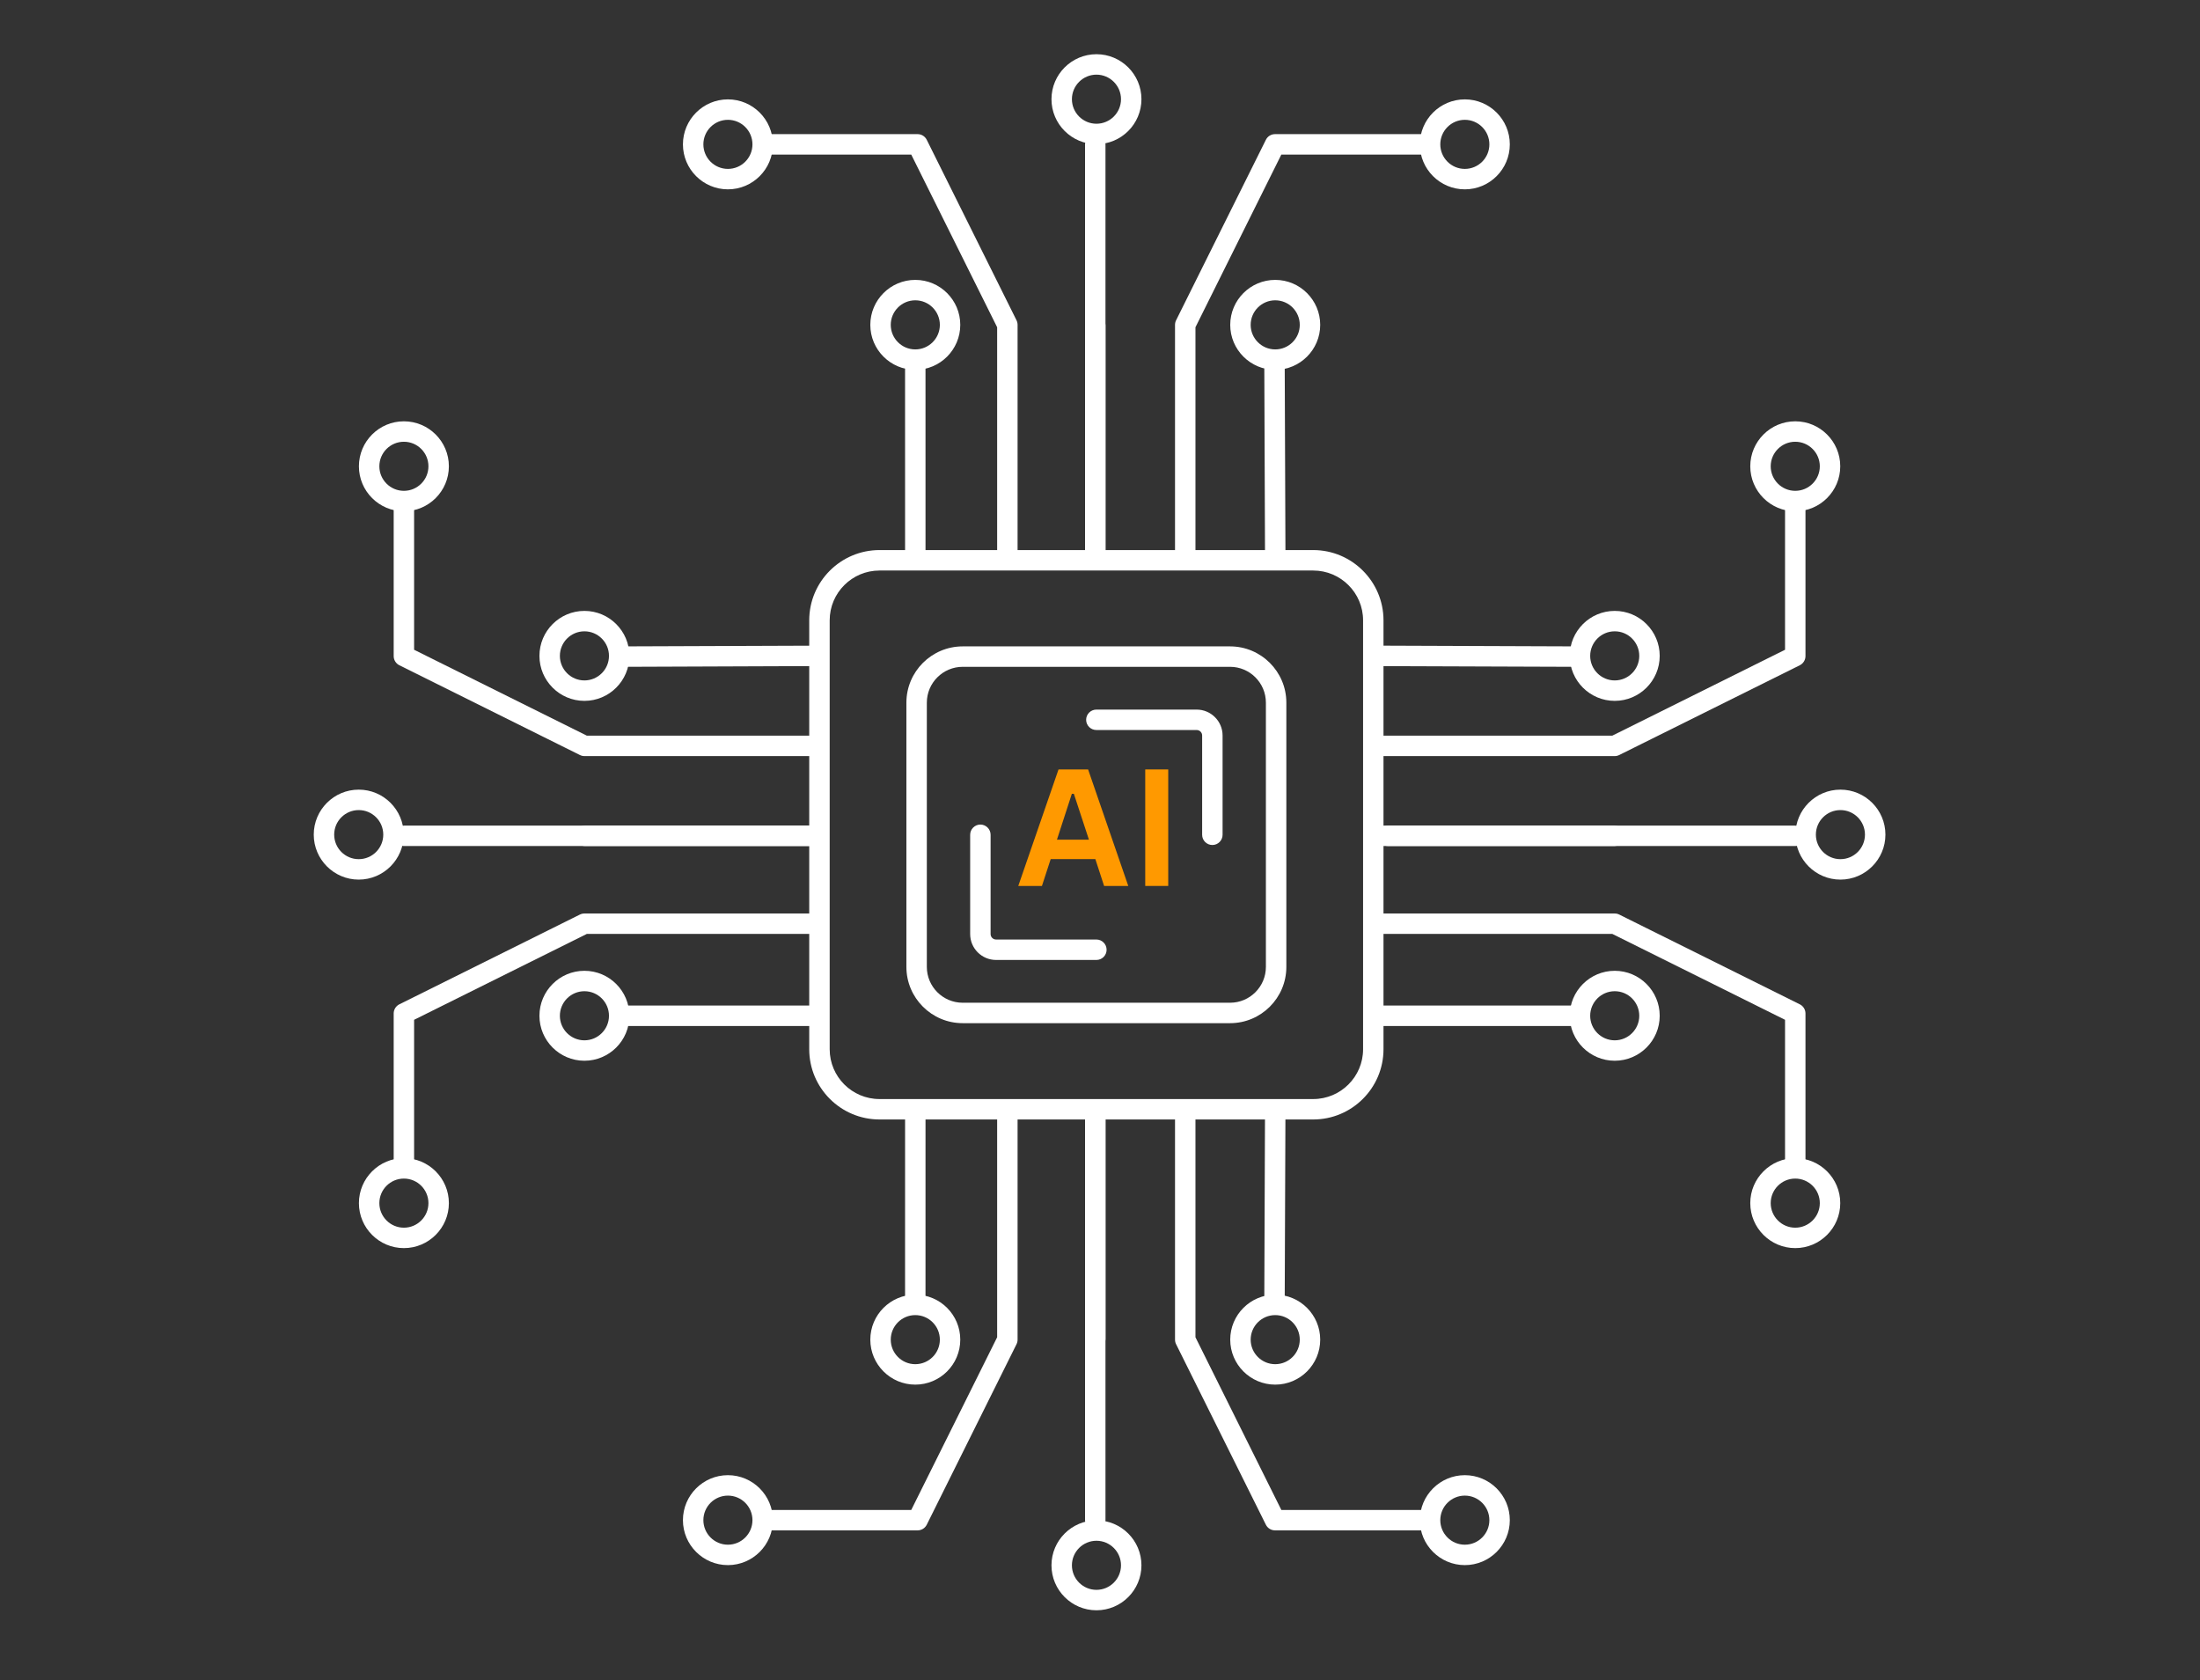 <?xml version="1.0" encoding="UTF-8"?>
<svg xmlns="http://www.w3.org/2000/svg" xmlns:xlink="http://www.w3.org/1999/xlink" width="550" zoomAndPan="magnify" viewBox="0 0 412.5 315" height="420" preserveAspectRatio="xMidYMid meet" version="1.0">
  <rect x="0" y="0" width="412.5" height="315" fill="#333333" stroke="none"/>
  <defs>
    <g></g>
    <clipPath id="c8838b3d8e">
      <path d="M 58.797 148 L 76 148 L 76 165 L 58.797 165 Z M 58.797 148 " clip-rule="nonzero"></path>
    </clipPath>
    <clipPath id="900bf82a9b">
      <path d="M 336 148 L 353.547 148 L 353.547 165 L 336 165 Z M 336 148 " clip-rule="nonzero"></path>
    </clipPath>
    <clipPath id="a54bb6db70">
      <path d="M 197 285 L 215 285 L 215 301.887 L 197 301.887 Z M 197 285 " clip-rule="nonzero"></path>
    </clipPath>
    <clipPath id="dec9cdbff9">
      <path d="M 197 10.137 L 215 10.137 L 215 28 L 197 28 Z M 197 10.137 " clip-rule="nonzero"></path>
    </clipPath>
  </defs>
  <path fill="#ffffff" d="M 164.906 106.969 C 159.754 106.969 155.566 111.156 155.566 116.305 L 155.566 196.723 C 155.566 201.871 159.754 206.062 164.906 206.062 L 246.234 206.062 C 251.383 206.062 255.578 201.871 255.578 196.723 L 255.578 116.305 C 255.578 111.156 251.383 106.969 246.234 106.969 Z M 246.234 209.891 L 164.906 209.891 C 157.641 209.891 151.73 203.984 151.73 196.723 L 151.73 116.305 C 151.73 109.043 157.641 103.133 164.906 103.133 L 246.234 103.133 C 253.496 103.133 259.406 109.043 259.406 116.305 L 259.406 196.723 C 259.406 203.984 253.496 209.891 246.234 209.891 " fill-opacity="1" fill-rule="nonzero"></path>
  <path fill="#ffffff" d="M 180.504 125.023 C 176.797 125.023 173.781 128.039 173.781 131.746 L 173.781 181.285 C 173.781 184.992 176.797 188.004 180.504 188.004 L 230.637 188.004 C 234.344 188.004 237.355 184.992 237.355 181.285 L 237.355 131.746 C 237.355 128.039 234.344 125.023 230.637 125.023 Z M 230.637 191.836 L 180.504 191.836 C 174.684 191.836 169.949 187.102 169.949 181.285 L 169.949 131.746 C 169.949 125.926 174.684 121.191 180.504 121.191 L 230.637 121.191 C 236.457 121.191 241.191 125.926 241.191 131.746 L 241.191 181.285 C 241.191 187.102 236.457 191.836 230.637 191.836 " fill-opacity="1" fill-rule="nonzero"></path>
  <path fill="#ffffff" d="M 205.57 179.984 L 186.766 179.984 C 184.086 179.984 181.906 177.809 181.906 175.129 L 181.906 156.516 C 181.906 155.457 182.766 154.598 183.824 154.598 C 184.879 154.598 185.738 155.457 185.738 156.516 L 185.738 175.129 C 185.738 175.695 186.199 176.152 186.766 176.152 L 205.57 176.152 C 206.629 176.152 207.488 177.012 207.488 178.07 C 207.488 179.129 206.629 179.984 205.57 179.984 " fill-opacity="1" fill-rule="nonzero"></path>
  <path fill="#ffffff" d="M 227.316 158.43 C 226.262 158.43 225.402 157.57 225.402 156.516 L 225.402 137.898 C 225.402 137.332 224.941 136.871 224.375 136.871 L 205.57 136.871 C 204.512 136.871 203.652 136.016 203.652 134.957 C 203.652 133.902 204.512 133.043 205.57 133.043 L 224.375 133.043 C 227.055 133.043 229.234 135.223 229.234 137.898 L 229.234 156.516 C 229.234 157.57 228.375 158.43 227.316 158.43 " fill-opacity="1" fill-rule="nonzero"></path>
  <path fill="#ffffff" d="M 116.828 125.023 C 115.773 125.023 114.918 124.168 114.914 123.113 C 114.906 122.059 115.766 121.195 116.82 121.191 L 152.055 121.059 C 152.055 121.059 152.059 121.059 152.062 121.059 C 153.117 121.059 153.973 121.91 153.977 122.965 C 153.98 124.023 153.125 124.883 152.066 124.887 L 116.836 125.023 C 116.832 125.023 116.828 125.023 116.828 125.023 " fill-opacity="1" fill-rule="nonzero"></path>
  <path fill="#ffffff" d="M 151.961 141.758 L 109.578 141.758 C 109.285 141.758 108.992 141.688 108.727 141.555 L 74.875 124.727 C 74.227 124.402 73.816 123.738 73.816 123.012 L 73.816 94.637 C 73.816 93.582 74.672 92.723 75.73 92.723 C 76.789 92.723 77.645 93.582 77.645 94.637 L 77.645 121.824 L 110.027 137.926 L 151.961 137.926 C 153.02 137.926 153.879 138.785 153.879 139.84 C 153.879 140.898 153.02 141.758 151.961 141.758 " fill-opacity="1" fill-rule="nonzero"></path>
  <path fill="#ffffff" d="M 75.73 220.305 C 74.672 220.305 73.816 219.445 73.816 218.391 L 73.816 190.016 C 73.816 189.289 74.227 188.625 74.875 188.301 L 108.727 171.473 C 108.992 171.34 109.285 171.273 109.578 171.273 L 151.961 171.273 C 153.02 171.273 153.879 172.129 153.879 173.188 C 153.879 174.242 153.02 175.102 151.961 175.102 L 110.027 175.102 L 77.645 191.203 L 77.645 218.391 C 77.645 219.445 76.789 220.305 75.73 220.305 " fill-opacity="1" fill-rule="nonzero"></path>
  <path fill="#ffffff" d="M 151.961 192.363 L 116.852 192.363 C 115.793 192.363 114.934 191.504 114.934 190.449 C 114.934 189.391 115.793 188.531 116.852 188.531 L 151.961 188.531 C 153.02 188.531 153.879 189.391 153.879 190.449 C 153.879 191.504 153.02 192.363 151.961 192.363 " fill-opacity="1" fill-rule="nonzero"></path>
  <path fill="#ffffff" d="M 152.062 158.625 L 109.68 158.625 C 108.621 158.625 107.766 157.766 107.766 156.711 C 107.766 155.652 108.621 154.797 109.68 154.797 L 152.062 154.797 C 153.117 154.797 153.977 155.652 153.977 156.711 C 153.977 157.766 153.117 158.625 152.062 158.625 " fill-opacity="1" fill-rule="nonzero"></path>
  <path fill="#ffffff" d="M 152.062 158.625 L 75.73 158.625 C 74.672 158.625 73.816 157.766 73.816 156.711 C 73.816 155.652 74.672 154.797 75.73 154.797 L 152.062 154.797 C 153.117 154.797 153.977 155.652 153.977 156.711 C 153.977 157.766 153.117 158.625 152.062 158.625 " fill-opacity="1" fill-rule="nonzero"></path>
  <path fill="#ffffff" d="M 75.73 82.824 C 73.191 82.824 71.129 84.887 71.129 87.426 C 71.129 89.965 73.191 92.027 75.73 92.027 C 78.27 92.027 80.332 89.965 80.332 87.426 C 80.332 84.887 78.27 82.824 75.73 82.824 Z M 75.73 95.859 C 71.078 95.859 67.297 92.078 67.297 87.426 C 67.297 82.773 71.078 78.992 75.73 78.992 C 80.383 78.992 84.164 82.773 84.164 87.426 C 84.164 92.078 80.383 95.859 75.73 95.859 " fill-opacity="1" fill-rule="nonzero"></path>
  <path fill="#ffffff" d="M 75.73 220.973 C 73.191 220.973 71.129 223.039 71.129 225.574 C 71.129 228.113 73.191 230.18 75.73 230.18 C 78.27 230.18 80.332 228.113 80.332 225.574 C 80.332 223.039 78.27 220.973 75.73 220.973 Z M 75.73 234.008 C 71.078 234.008 67.297 230.227 67.297 225.574 C 67.297 220.926 71.078 217.141 75.73 217.141 C 80.383 217.141 84.164 220.926 84.164 225.574 C 84.164 230.227 80.383 234.008 75.73 234.008 " fill-opacity="1" fill-rule="nonzero"></path>
  <g clip-path="url(#c8838b3d8e)">
    <path fill="#ffffff" d="M 67.262 151.883 C 64.723 151.883 62.66 153.945 62.66 156.484 C 62.66 159.023 64.723 161.086 67.262 161.086 C 69.801 161.086 71.863 159.023 71.863 156.484 C 71.863 153.945 69.801 151.883 67.262 151.883 Z M 67.262 164.918 C 62.609 164.918 58.828 161.133 58.828 156.484 C 58.828 151.832 62.609 148.051 67.262 148.051 C 71.914 148.051 75.695 151.832 75.695 156.484 C 75.695 161.133 71.914 164.918 67.262 164.918 " fill-opacity="1" fill-rule="nonzero"></path>
  </g>
  <path fill="#ffffff" d="M 109.578 185.844 C 107.039 185.844 104.977 187.91 104.977 190.449 C 104.977 192.984 107.039 195.051 109.578 195.051 C 112.117 195.051 114.184 192.984 114.184 190.449 C 114.184 187.91 112.117 185.844 109.578 185.844 Z M 109.578 198.879 C 104.926 198.879 101.145 195.098 101.145 190.449 C 101.145 185.797 104.926 182.016 109.578 182.016 C 114.23 182.016 118.012 185.797 118.012 190.449 C 118.012 195.098 114.23 198.879 109.578 198.879 " fill-opacity="1" fill-rule="nonzero"></path>
  <path fill="#ffffff" d="M 109.578 118.367 C 107.039 118.367 104.977 120.434 104.977 122.973 C 104.977 125.508 107.039 127.574 109.578 127.574 C 112.117 127.574 114.184 125.508 114.184 122.973 C 114.184 120.434 112.117 118.367 109.578 118.367 Z M 109.578 131.406 C 104.926 131.406 101.145 127.621 101.145 122.973 C 101.145 118.32 104.926 114.539 109.578 114.539 C 114.23 114.539 118.012 118.32 118.012 122.973 C 118.012 127.621 114.23 131.406 109.578 131.406 " fill-opacity="1" fill-rule="nonzero"></path>
  <path fill="#ffffff" d="M 295.512 125.023 C 295.508 125.023 295.508 125.023 295.504 125.023 L 257.914 124.887 C 256.855 124.883 256.004 124.023 256.008 122.965 C 256.008 121.91 256.867 121.059 257.922 121.059 C 257.926 121.059 260.285 121.059 260.285 121.059 L 295.52 121.191 C 296.578 121.195 297.43 122.059 297.43 123.113 C 297.426 124.168 296.566 125.023 295.512 125.023 " fill-opacity="1" fill-rule="nonzero"></path>
  <path fill="#ffffff" d="M 302.762 141.758 L 258.613 141.758 C 257.555 141.758 256.695 140.898 256.695 139.84 C 256.695 138.785 257.555 137.926 258.613 137.926 L 302.312 137.926 L 334.695 121.824 L 334.695 94.637 C 334.695 93.582 335.551 92.723 336.609 92.723 C 337.668 92.723 338.527 93.582 338.527 94.637 L 338.527 123.012 C 338.527 123.738 338.113 124.402 337.465 124.727 L 303.613 141.555 C 303.352 141.688 303.059 141.758 302.762 141.758 " fill-opacity="1" fill-rule="nonzero"></path>
  <path fill="#ffffff" d="M 336.609 220.305 C 335.551 220.305 334.695 219.445 334.695 218.391 L 334.695 191.203 L 302.312 175.102 L 258.613 175.102 C 257.555 175.102 256.695 174.242 256.695 173.188 C 256.695 172.129 257.555 171.273 258.613 171.273 L 302.762 171.273 C 303.059 171.273 303.352 171.34 303.613 171.473 L 337.465 188.301 C 338.113 188.625 338.527 189.289 338.527 190.016 L 338.527 218.391 C 338.527 219.445 337.668 220.305 336.609 220.305 " fill-opacity="1" fill-rule="nonzero"></path>
  <path fill="#ffffff" d="M 295.414 192.363 L 258.852 192.363 C 257.75 192.363 256.855 191.504 256.855 190.449 C 256.855 189.391 257.75 188.531 258.852 188.531 L 295.414 188.531 C 296.512 188.531 297.406 189.391 297.406 190.449 C 297.406 191.504 296.512 192.363 295.414 192.363 " fill-opacity="1" fill-rule="nonzero"></path>
  <path fill="#ffffff" d="M 302.66 158.625 L 260.281 158.625 C 259.223 158.625 258.363 157.766 258.363 156.711 C 258.363 155.652 259.223 154.797 260.281 154.797 L 302.66 154.797 C 303.719 154.797 304.578 155.652 304.578 156.711 C 304.578 157.766 303.719 158.625 302.66 158.625 " fill-opacity="1" fill-rule="nonzero"></path>
  <path fill="#ffffff" d="M 336.582 158.625 L 259.168 158.625 C 258.094 158.625 257.227 157.766 257.227 156.711 C 257.227 155.652 258.094 154.797 259.168 154.797 L 336.582 154.797 C 337.656 154.797 338.527 155.652 338.527 156.711 C 338.527 157.766 337.656 158.625 336.582 158.625 " fill-opacity="1" fill-rule="nonzero"></path>
  <path fill="#ffffff" d="M 336.609 82.824 C 334.07 82.824 332.008 84.887 332.008 87.426 C 332.008 89.965 334.07 92.027 336.609 92.027 C 339.148 92.027 341.215 89.965 341.215 87.426 C 341.215 84.887 339.148 82.824 336.609 82.824 Z M 336.609 95.859 C 331.961 95.859 328.176 92.078 328.176 87.426 C 328.176 82.773 331.961 78.992 336.609 78.992 C 341.262 78.992 345.047 82.773 345.047 87.426 C 345.047 92.078 341.262 95.859 336.609 95.859 " fill-opacity="1" fill-rule="nonzero"></path>
  <path fill="#ffffff" d="M 336.609 220.973 C 334.07 220.973 332.008 223.039 332.008 225.574 C 332.008 228.113 334.07 230.18 336.609 230.18 C 339.148 230.18 341.215 228.113 341.215 225.574 C 341.215 223.039 339.148 220.973 336.609 220.973 Z M 336.609 234.008 C 331.961 234.008 328.176 230.227 328.176 225.574 C 328.176 220.926 331.961 217.141 336.609 217.141 C 341.262 217.141 345.047 220.926 345.047 225.574 C 345.047 230.227 341.262 234.008 336.609 234.008 " fill-opacity="1" fill-rule="nonzero"></path>
  <g clip-path="url(#900bf82a9b)">
    <path fill="#ffffff" d="M 345.078 151.883 C 342.543 151.883 340.477 153.945 340.477 156.484 C 340.477 159.023 342.543 161.086 345.078 161.086 C 347.617 161.086 349.68 159.023 349.68 156.484 C 349.68 153.945 347.617 151.883 345.078 151.883 Z M 345.078 164.918 C 340.43 164.918 336.645 161.133 336.645 156.484 C 336.645 151.832 340.43 148.051 345.078 148.051 C 349.73 148.051 353.516 151.832 353.516 156.484 C 353.516 161.133 349.73 164.918 345.078 164.918 " fill-opacity="1" fill-rule="nonzero"></path>
  </g>
  <path fill="#ffffff" d="M 302.762 185.844 C 300.223 185.844 298.16 187.91 298.16 190.449 C 298.16 192.984 300.223 195.051 302.762 195.051 C 305.301 195.051 307.363 192.984 307.363 190.449 C 307.363 187.91 305.301 185.844 302.762 185.844 Z M 302.762 198.879 C 298.109 198.879 294.324 195.098 294.324 190.449 C 294.324 185.797 298.109 182.016 302.762 182.016 C 307.414 182.016 311.195 185.797 311.195 190.449 C 311.195 195.098 307.414 198.879 302.762 198.879 " fill-opacity="1" fill-rule="nonzero"></path>
  <path fill="#ffffff" d="M 302.762 118.367 C 300.223 118.367 298.16 120.434 298.16 122.973 C 298.16 125.508 300.223 127.574 302.762 127.574 C 305.301 127.574 307.363 125.508 307.363 122.973 C 307.363 120.434 305.301 118.367 302.762 118.367 Z M 302.762 131.406 C 298.109 131.406 294.324 127.621 294.324 122.973 C 294.324 118.32 298.109 114.539 302.762 114.539 C 307.414 114.539 311.195 118.32 311.195 122.973 C 311.195 127.621 307.414 131.406 302.762 131.406 " fill-opacity="1" fill-rule="nonzero"></path>
  <path fill="#ffffff" d="M 238.969 245.84 C 238.969 245.84 238.965 245.84 238.961 245.84 C 237.902 245.836 237.047 244.977 237.055 243.914 L 237.188 208.691 C 237.191 207.633 238.051 206.781 239.105 206.781 C 239.105 206.781 239.109 206.781 239.109 206.781 C 240.172 206.785 241.023 207.648 241.02 208.703 L 240.883 243.934 C 240.883 244.984 240.023 245.84 238.969 245.84 " fill-opacity="1" fill-rule="nonzero"></path>
  <path fill="#ffffff" d="M 267.441 286.93 L 239.066 286.93 C 238.336 286.93 237.672 286.52 237.352 285.871 L 220.516 252.023 C 220.383 251.762 220.316 251.469 220.316 251.172 L 220.316 208.797 C 220.316 207.738 221.176 206.883 222.23 206.883 C 223.289 206.883 224.148 207.738 224.148 208.797 L 224.148 250.723 L 240.25 283.102 L 267.441 283.102 C 268.5 283.102 269.359 283.957 269.359 285.016 C 269.359 286.07 268.5 286.93 267.441 286.93 " fill-opacity="1" fill-rule="nonzero"></path>
  <path fill="#ffffff" d="M 172.051 286.93 L 143.668 286.93 C 142.613 286.93 141.754 286.07 141.754 285.016 C 141.754 283.957 142.613 283.102 143.668 283.102 L 170.859 283.102 L 186.965 250.723 L 186.965 208.797 C 186.965 207.738 187.82 206.883 188.879 206.883 C 189.938 206.883 190.797 207.738 190.797 208.797 L 190.797 251.172 C 190.797 251.469 190.727 251.762 190.598 252.023 L 173.766 285.871 C 173.441 286.52 172.777 286.93 172.051 286.93 " fill-opacity="1" fill-rule="nonzero"></path>
  <path fill="#ffffff" d="M 171.617 245.816 C 170.559 245.816 169.699 244.957 169.699 243.902 L 169.703 208.797 C 169.703 207.738 170.559 206.883 171.617 206.883 C 172.676 206.883 173.535 207.738 173.535 208.797 L 173.531 243.902 C 173.531 244.957 172.676 245.816 171.617 245.816 " fill-opacity="1" fill-rule="nonzero"></path>
  <path fill="#ffffff" d="M 205.359 252.988 C 204.305 252.988 203.445 252.129 203.445 251.074 L 203.445 208.699 C 203.445 207.641 204.305 206.781 205.359 206.781 C 206.418 206.781 207.277 207.641 207.277 208.699 L 207.277 251.074 C 207.277 252.129 206.418 252.988 205.359 252.988 " fill-opacity="1" fill-rule="nonzero"></path>
  <path fill="#ffffff" d="M 205.359 286.93 C 204.305 286.93 203.445 286.07 203.445 285.016 L 203.445 208.699 C 203.445 207.641 204.305 206.781 205.359 206.781 C 206.418 206.781 207.277 207.641 207.277 208.699 L 207.277 285.016 C 207.277 286.07 206.418 286.93 205.359 286.93 " fill-opacity="1" fill-rule="nonzero"></path>
  <path fill="#ffffff" d="M 274.656 280.414 C 272.117 280.414 270.055 282.477 270.055 285.016 C 270.055 287.551 272.117 289.617 274.656 289.617 C 277.195 289.617 279.258 287.551 279.258 285.016 C 279.258 282.477 277.195 280.414 274.656 280.414 Z M 274.656 293.445 C 270.004 293.445 266.223 289.664 266.223 285.016 C 266.223 280.367 270.004 276.582 274.656 276.582 C 279.309 276.582 283.09 280.367 283.09 285.016 C 283.09 289.664 279.309 293.445 274.656 293.445 " fill-opacity="1" fill-rule="nonzero"></path>
  <path fill="#ffffff" d="M 136.484 280.414 C 133.945 280.414 131.883 282.477 131.883 285.016 C 131.883 287.551 133.945 289.617 136.484 289.617 C 139.023 289.617 141.086 287.551 141.086 285.016 C 141.086 282.477 139.023 280.414 136.484 280.414 Z M 136.484 293.445 C 131.832 293.445 128.051 289.664 128.051 285.016 C 128.051 280.367 131.832 276.582 136.484 276.582 C 141.133 276.582 144.918 280.367 144.918 285.016 C 144.918 289.664 141.133 293.445 136.484 293.445 " fill-opacity="1" fill-rule="nonzero"></path>
  <g clip-path="url(#a54bb6db70)">
    <path fill="#ffffff" d="M 205.586 288.879 C 203.047 288.879 200.984 290.945 200.984 293.48 C 200.984 296.02 203.047 298.082 205.586 298.082 C 208.121 298.082 210.188 296.02 210.188 293.48 C 210.188 290.945 208.121 288.879 205.586 288.879 Z M 205.586 301.914 C 200.934 301.914 197.152 298.133 197.152 293.48 C 197.152 288.832 200.934 285.051 205.586 285.051 C 210.238 285.051 214.02 288.832 214.02 293.48 C 214.02 298.133 210.238 301.914 205.586 301.914 " fill-opacity="1" fill-rule="nonzero"></path>
  </g>
  <path fill="#ffffff" d="M 171.617 246.57 C 169.078 246.57 167.016 248.633 167.016 251.172 C 167.016 253.711 169.078 255.773 171.617 255.773 C 174.156 255.773 176.223 253.711 176.223 251.172 C 176.223 248.633 174.156 246.57 171.617 246.57 Z M 171.617 259.605 C 166.965 259.605 163.184 255.824 163.184 251.172 C 163.184 246.523 166.965 242.738 171.617 242.738 C 176.27 242.738 180.051 246.523 180.051 251.172 C 180.051 255.824 176.27 259.605 171.617 259.605 " fill-opacity="1" fill-rule="nonzero"></path>
  <path fill="#ffffff" d="M 239.105 246.57 C 236.566 246.57 234.5 248.633 234.5 251.172 C 234.5 253.711 236.566 255.773 239.105 255.773 C 241.645 255.773 243.707 253.711 243.707 251.172 C 243.707 248.633 241.645 246.57 239.105 246.57 Z M 239.105 259.605 C 234.453 259.605 230.668 255.824 230.668 251.172 C 230.668 246.523 234.453 242.738 239.105 242.738 C 243.754 242.738 247.539 246.523 247.539 251.172 C 247.539 255.824 243.754 259.605 239.105 259.605 " fill-opacity="1" fill-rule="nonzero"></path>
  <path fill="#ffffff" d="M 239.105 105.297 C 238.051 105.297 237.191 104.445 237.188 103.391 L 237.055 68.164 C 237.047 67.105 237.902 66.246 238.961 66.242 C 238.965 66.242 238.965 66.242 238.965 66.242 C 240.023 66.242 240.883 67.094 240.883 68.148 L 241.02 103.375 C 241.023 104.434 240.172 105.297 239.109 105.297 C 239.109 105.297 239.105 105.297 239.105 105.297 " fill-opacity="1" fill-rule="nonzero"></path>
  <path fill="#ffffff" d="M 222.23 105.199 C 221.176 105.199 220.316 104.34 220.316 103.281 L 220.316 60.91 C 220.316 60.613 220.383 60.32 220.516 60.055 L 237.352 26.215 C 237.672 25.562 238.336 25.148 239.066 25.148 L 267.441 25.148 C 268.5 25.148 269.359 26.008 269.359 27.066 C 269.359 28.125 268.5 28.984 267.441 28.984 L 240.25 28.984 L 224.148 61.359 L 224.148 103.281 C 224.148 104.34 223.289 105.199 222.23 105.199 " fill-opacity="1" fill-rule="nonzero"></path>
  <path fill="#ffffff" d="M 188.879 105.199 C 187.82 105.199 186.965 104.34 186.965 103.281 L 186.965 61.359 L 170.859 28.984 L 143.668 28.984 C 142.613 28.984 141.754 28.125 141.754 27.066 C 141.754 26.008 142.613 25.148 143.668 25.148 L 172.051 25.148 C 172.777 25.148 173.441 25.562 173.766 26.215 L 190.598 60.055 C 190.727 60.32 190.797 60.613 190.797 60.91 L 190.797 103.281 C 190.797 104.34 189.938 105.199 188.879 105.199 " fill-opacity="1" fill-rule="nonzero"></path>
  <path fill="#ffffff" d="M 171.617 105.199 C 170.559 105.199 169.703 104.34 169.703 103.281 L 169.699 68.18 C 169.699 67.121 170.559 66.262 171.617 66.262 C 172.676 66.262 173.531 67.121 173.531 68.18 L 173.535 103.281 C 173.535 104.34 172.676 105.199 171.617 105.199 " fill-opacity="1" fill-rule="nonzero"></path>
  <path fill="#ffffff" d="M 205.359 105.297 C 204.305 105.297 203.445 104.441 203.445 103.383 L 203.445 61.008 C 203.445 59.953 204.305 59.094 205.359 59.094 C 206.418 59.094 207.277 59.953 207.277 61.008 L 207.277 103.383 C 207.277 104.441 206.418 105.297 205.359 105.297 " fill-opacity="1" fill-rule="nonzero"></path>
  <path fill="#ffffff" d="M 205.359 105.297 C 204.305 105.297 203.445 104.441 203.445 103.383 L 203.445 27.066 C 203.445 26.008 204.305 25.148 205.359 25.148 C 206.418 25.148 207.277 26.008 207.277 27.066 L 207.277 103.383 C 207.277 104.441 206.418 105.297 205.359 105.297 " fill-opacity="1" fill-rule="nonzero"></path>
  <path fill="#ffffff" d="M 274.656 22.465 C 272.117 22.465 270.055 24.527 270.055 27.066 C 270.055 29.605 272.117 31.668 274.656 31.668 C 277.195 31.668 279.258 29.605 279.258 27.066 C 279.258 24.527 277.195 22.465 274.656 22.465 Z M 274.656 35.5 C 270.004 35.5 266.223 31.719 266.223 27.066 C 266.223 22.414 270.004 18.633 274.656 18.633 C 279.309 18.633 283.09 22.414 283.09 27.066 C 283.09 31.719 279.309 35.5 274.656 35.5 " fill-opacity="1" fill-rule="nonzero"></path>
  <path fill="#ffffff" d="M 136.484 22.465 C 133.945 22.465 131.883 24.527 131.883 27.066 C 131.883 29.605 133.945 31.668 136.484 31.668 C 139.023 31.668 141.086 29.605 141.086 27.066 C 141.086 24.527 139.023 22.465 136.484 22.465 Z M 136.484 35.5 C 131.832 35.5 128.051 31.719 128.051 27.066 C 128.051 22.414 131.832 18.633 136.484 18.633 C 141.133 18.633 144.918 22.414 144.918 27.066 C 144.918 31.719 141.133 35.5 136.484 35.5 " fill-opacity="1" fill-rule="nonzero"></path>
  <g clip-path="url(#dec9cdbff9)">
    <path fill="#ffffff" d="M 205.586 13.996 C 203.047 13.996 200.984 16.062 200.984 18.598 C 200.984 21.137 203.047 23.199 205.586 23.199 C 208.121 23.199 210.188 21.137 210.188 18.598 C 210.188 16.062 208.121 13.996 205.586 13.996 Z M 205.586 27.031 C 200.934 27.031 197.152 23.25 197.152 18.598 C 197.152 13.949 200.934 10.164 205.586 10.164 C 210.238 10.164 214.02 13.949 214.02 18.598 C 214.02 23.25 210.238 27.031 205.586 27.031 " fill-opacity="1" fill-rule="nonzero"></path>
  </g>
  <path fill="#ffffff" d="M 171.617 56.305 C 169.078 56.305 167.016 58.371 167.016 60.91 C 167.016 63.445 169.078 65.512 171.617 65.512 C 174.156 65.512 176.223 63.445 176.223 60.91 C 176.223 58.371 174.156 56.305 171.617 56.305 Z M 171.617 69.34 C 166.965 69.34 163.184 65.559 163.184 60.91 C 163.184 56.258 166.965 52.477 171.617 52.477 C 176.27 52.477 180.051 56.258 180.051 60.91 C 180.051 65.559 176.27 69.34 171.617 69.34 " fill-opacity="1" fill-rule="nonzero"></path>
  <path fill="#ffffff" d="M 239.105 56.305 C 236.566 56.305 234.5 58.371 234.5 60.91 C 234.5 63.445 236.566 65.512 239.105 65.512 C 241.645 65.512 243.707 63.445 243.707 60.91 C 243.707 58.371 241.645 56.305 239.105 56.305 Z M 239.105 69.34 C 234.453 69.34 230.668 65.559 230.668 60.91 C 230.668 56.258 234.453 52.477 239.105 52.477 C 243.754 52.477 247.539 56.258 247.539 60.91 C 247.539 65.559 243.754 69.34 239.105 69.34 " fill-opacity="1" fill-rule="nonzero"></path>
  <g fill="#ff9900" fill-opacity="1">
    <g transform="translate(190.598, 166.106)">
      <g>
        <path d="M 20.953 0 L 16.422 0 L 14.781 -5.031 L 6.406 -5.031 L 4.766 0 L 0.328 0 L 7.875 -21.844 L 13.422 -21.844 Z M 10.375 -17.281 L 7.578 -8.672 L 13.578 -8.672 L 10.75 -17.281 Z M 10.375 -17.281 "></path>
      </g>
    </g>
  </g>
  <g fill="#ff9900" fill-opacity="1">
    <g transform="translate(211.888, 166.106)">
      <g>
        <path d="M 7.156 0 L 2.844 0 L 2.844 -21.844 L 7.156 -21.844 Z M 7.156 0 "></path>
      </g>
    </g>
  </g>
</svg>
